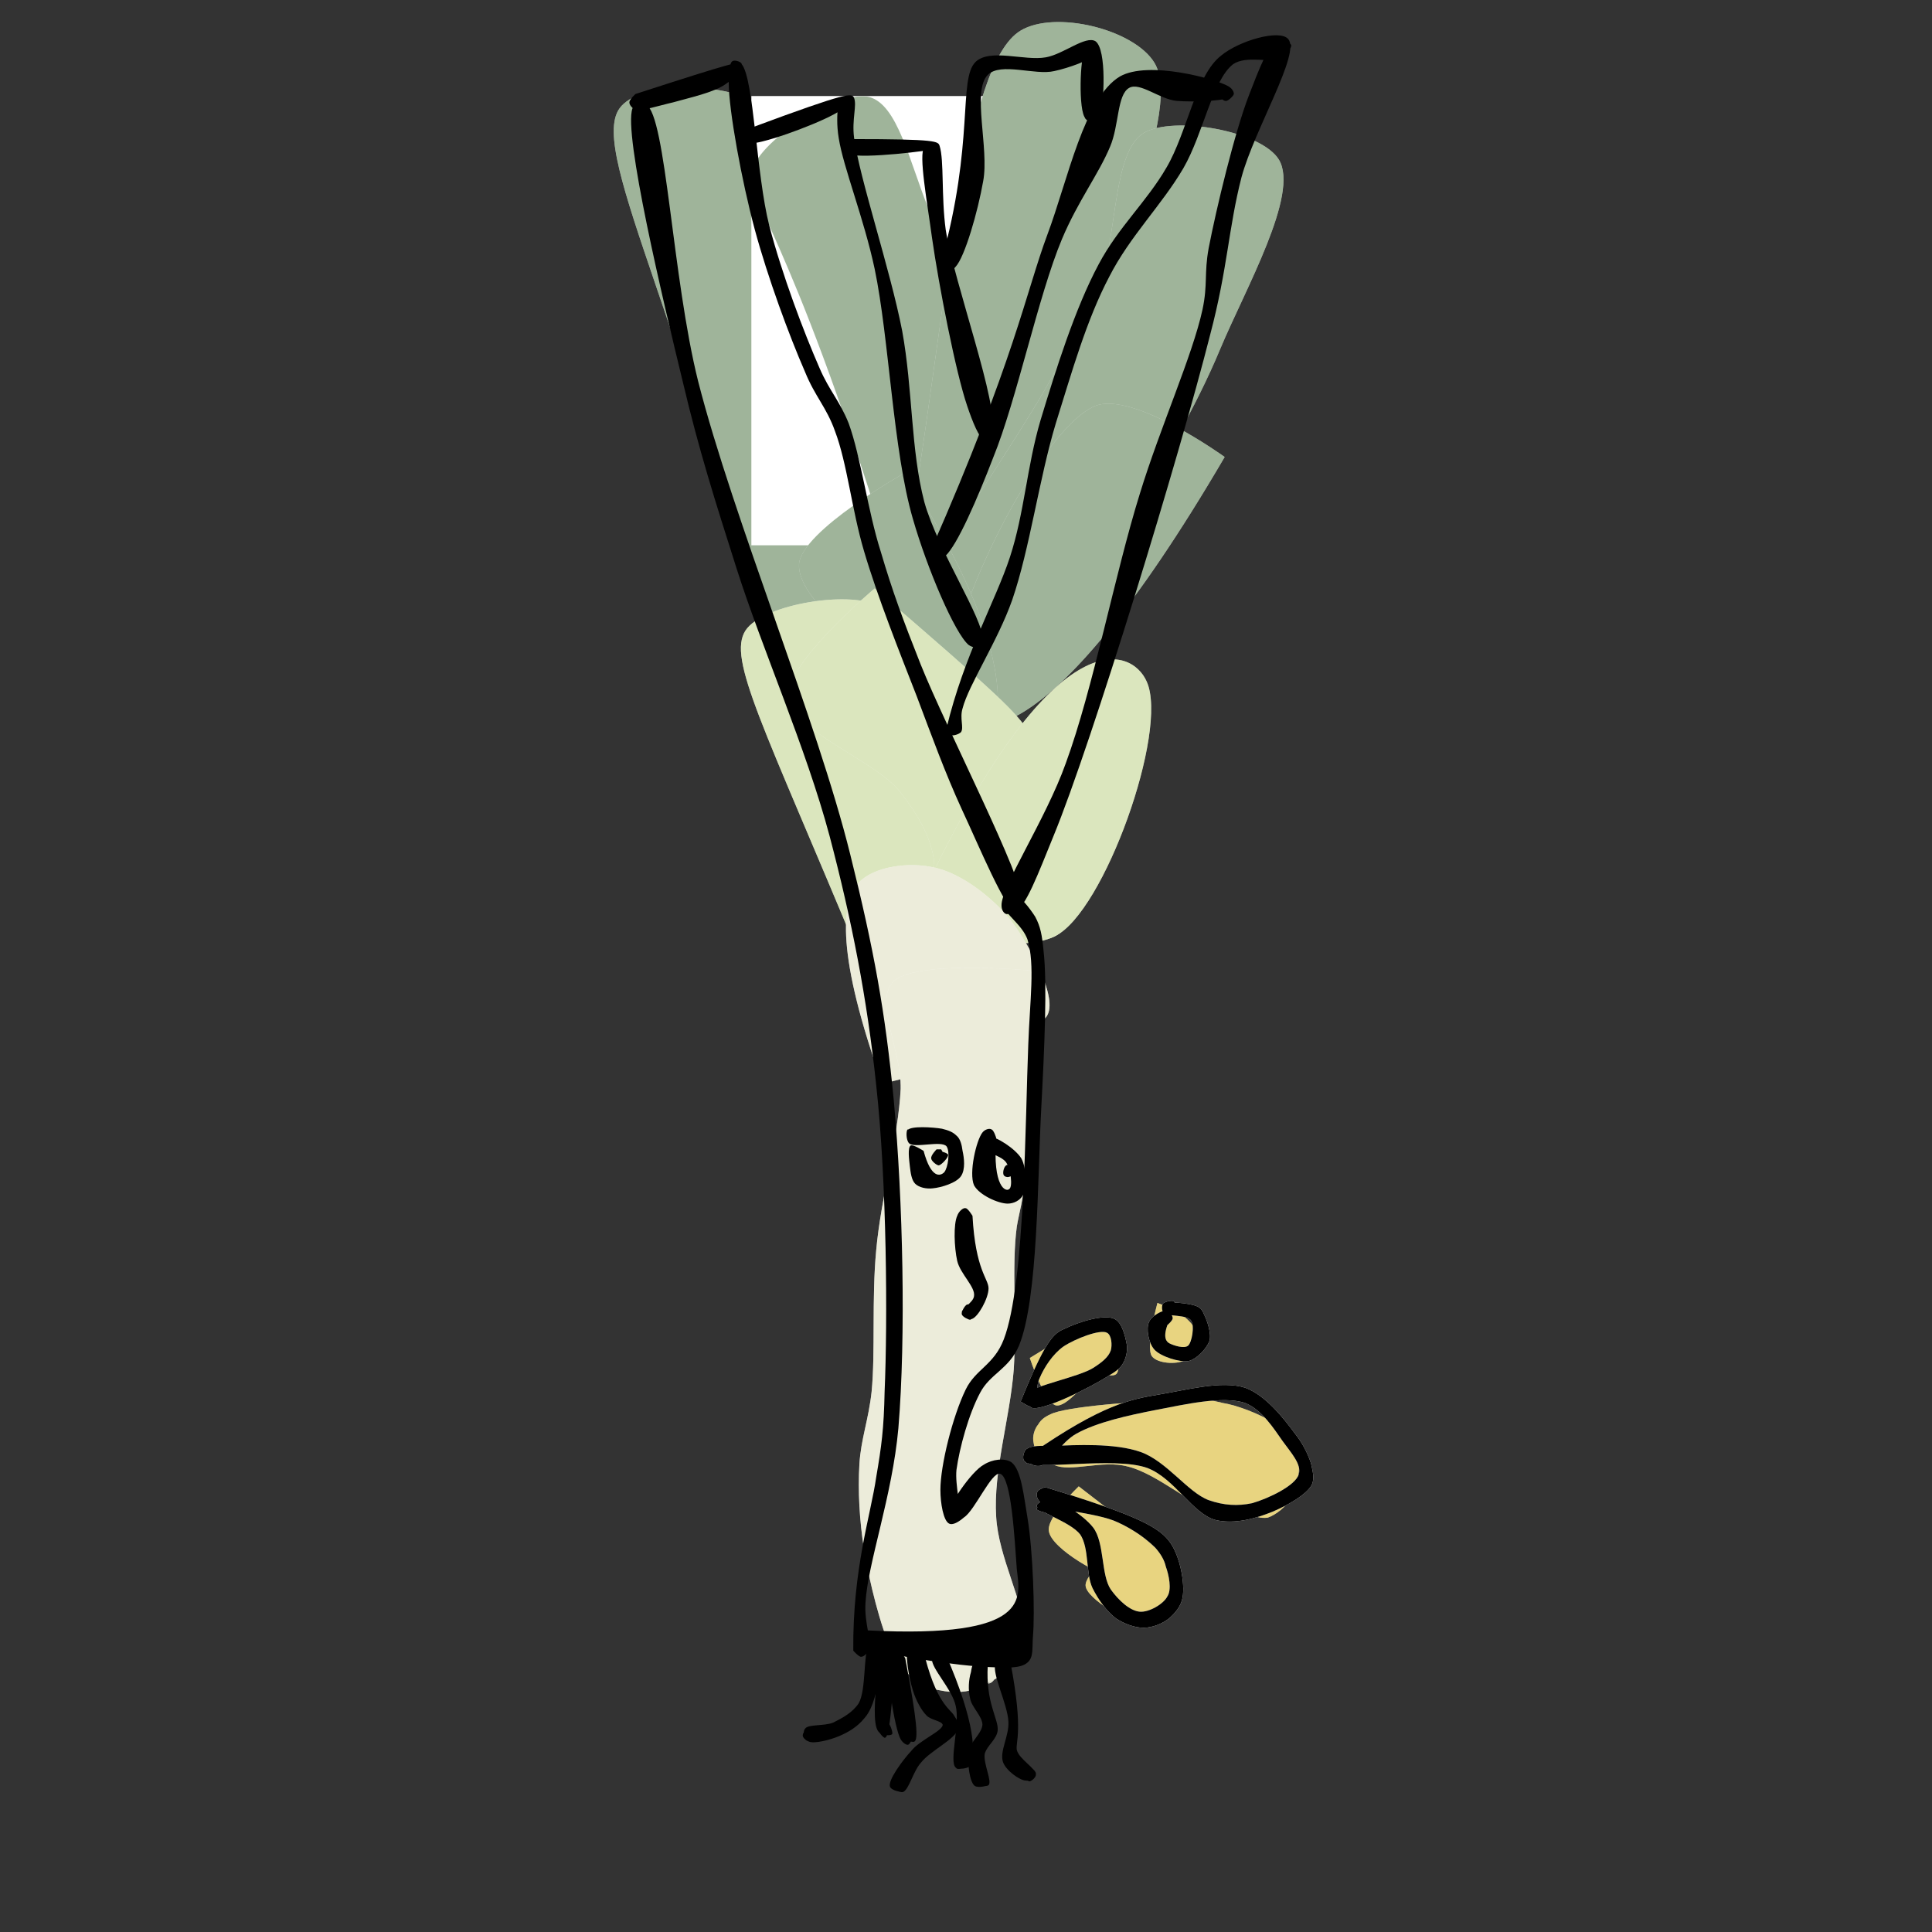 <?xml version="1.0" encoding="utf-8"?>
<svg xmlns="http://www.w3.org/2000/svg" width="375" height="375" viewBox="0 0 375 375">
  <rect x="0" y="0" width="375" height="375" fill="#333333" stroke="none"/>
  <defs>
    <clipPath id="c">
      <path d="M0 0h375v375H0Z" clip-rule="evenodd"/>
    </clipPath>
    <clipPath id="d">
      <path d="M114.24 0h146.64v354H114.24Z" clip-rule="evenodd"/>
    </clipPath>
    <clipPath id="e">
      <path d="M119.076 16.745h58.647v118.09h-58.647Z"/>
    </clipPath>
    <clipPath id="f">
      <path d="M149.898 134.832c-14.388-68.529-35.895-105.018-29.666-113.77 3.857-5.487 20.618-5.042 26.7-1.037 6.081 4.153 6.823 16.612 9.79 25.66 3.114 9.79 5.784 19.284 8.603 31.002 3.708 14.98 16.613 43.312 10.828 52.212-4.005 6.23-26.255 5.933-26.255 5.933"/>
    </clipPath>
    <clipPath id="g">
      <path d="M119.04 16.56h58.8v118.32h-58.8Z"/>
    </clipPath>
    <clipPath id="h">
      <path d="M145.839 18.635h53.068v87.202H145.84Z"/>
    </clipPath>
    <clipPath id="i">
      <path d="M172 105.61c-18.987-61.26-27.442-67.193-25.958-72.68 1.631-5.934 16.91-15.575 22.694-14.092 5.488 1.483 7.713 12.311 11.422 21.508 5.933 14.24 22.99 47.465 17.65 57.403-3.559 6.675-25.808 7.862-25.808 7.862"/>
    </clipPath>
    <clipPath id="j">
      <path d="M145.68 18.48h53.28v87.36h-53.28Z"/>
    </clipPath>
    <clipPath id="k">
      <path d="M176.593 4.161h48.78v101.953h-48.78Z"/>
    </clipPath>
    <clipPath id="l">
      <path d="M176.746 102.051c7.268-44.35 10.235-89.443 21.36-96.118 6.674-4.005 21.952-.296 25.957 6.23 6.23 10.235-12.756 46.427-16.168 63.634-2.225 11.421 1.187 24.622-4.301 28.924-5.192 4.153-26.848-2.67-26.848-2.67"/>
    </clipPath>
    <clipPath id="m">
      <path d="M176.64 4.08h48.96v102.24h-48.96Z"/>
    </clipPath>
    <clipPath id="n">
      <path d="M180.708 24.216h68.507v99.816h-68.507Z"/>
    </clipPath>
    <clipPath id="o">
      <path d="M180.751 110.06c20.915-31.593 23.14-36.043 25.661-41.235 2.67-5.043 5.043-9.493 7.417-15.575 2.966-7.713 2.225-23.88 8.158-27.44 5.785-3.412 22.843-.446 26.254 5.191 4.005 6.675-6.526 25.068-11.421 36.786-4.747 11.421-11.57 22.843-17.503 32.632-5.043 8.604-8.752 21.657-15.278 23.288-6.378 1.483-23.288-13.646-23.288-13.646"/>
    </clipPath>
    <clipPath id="p">
      <path d="M180.72 24h68.64v100.08h-68.64Z"/>
    </clipPath>
    <clipPath id="q">
      <path d="M184.004 78.16h53.802v62.938h-53.802Z"/>
    </clipPath>
    <clipPath id="r">
      <path d="M237.71 88.701c-35.6 60.816-50.432 54.882-53.102 48.06-4.154-10.68 16.464-53.4 28.034-57.998 7.416-2.818 25.068 9.938 25.068 9.938"/>
    </clipPath>
    <clipPath id="s">
      <path d="M183.84 78h54v63.12h-54Z"/>
    </clipPath>
    <clipPath id="t">
      <path d="M155.046 91.772h38.7v53.003h-38.7Z"/>
    </clipPath>
    <clipPath id="u">
      <path d="M175.56 91.816c23.139 35.154 19.134 51.322 14.832 52.806-3.56 1.186-10.234-7.268-15.574-12.312-6.378-6.23-20.173-16.02-19.728-22.843.593-6.526 20.47-17.65 20.47-17.65"/>
    </clipPath>
    <clipPath id="v">
      <path d="M155.04 91.68h38.88v53.28h-38.88Z"/>
    </clipPath>
    <clipPath id="w">
      <path d="M143.64 116.16h49.135v69.994h-49.134Z"/>
    </clipPath>
    <clipPath id="x">
      <path d="M166.956 186.006c-18.838-45.39-25.81-58.146-22.25-63.634 3.412-5.191 21.064-8.01 26.404-4.45 5.191 3.412 2.818 16.02 5.933 24.771 3.56 10.532 18.096 26.255 15.13 33.523-2.522 6.081-25.217 9.79-25.217 9.79"/>
    </clipPath>
    <clipPath id="y">
      <path d="M143.52 116.16h49.44v70.08h-49.44Z"/>
    </clipPath>
    <clipPath id="z">
      <path d="M152.765 113.966h56.077v69.256h-56.077Z"/>
    </clipPath>
    <clipPath id="A">
      <path d="M169.775 114.214c24.622 21.211 27.292 23.881 29.962 27.886 2.967 4.153 6.378 8.752 7.565 14.388 1.483 6.823 2.818 20.766-1.632 24.623-4.746 4.005-23.732 1.631-26.699-2.225-2.077-2.67 2.818-8.455 2.225-12.46-.742-4.301-3.115-8.455-6.527-12.756-4.746-6.082-20.914-11.718-21.656-18.393-.593-6.527 16.762-21.063 16.762-21.063"/>
    </clipPath>
    <clipPath id="B">
      <path d="M152.64 114h56.4v69.36h-56.4Z"/>
    </clipPath>
    <clipPath id="C">
      <path d="M178.904 127.886h44.76v54.537h-44.76Z"/>
    </clipPath>
    <clipPath id="D">
      <path d="M178.971 173.843c25.513-54.29 40.642-48.356 43.609-41.533 4.302 9.493-8.306 44.796-17.8 49.394-6.823 3.412-25.809-7.861-25.809-7.861"/>
    </clipPath>
    <clipPath id="E">
      <path d="M178.8 127.68h44.88v54.96H178.8Z"/>
    </clipPath>
    <clipPath id="F">
      <path d="M166.641 187.672h33.517v140.914H166.64Z"/>
    </clipPath>
    <clipPath id="G">
      <path d="M200.034 188.379c.445 41.68-1.78 44.202-2.67 49.69-1.038 7.565 0 18.393-.593 27.738-.742 9.493-4.005 19.728-3.412 28.628.445 7.861 5.488 16.761 5.192 21.804 0 2.67-.89 4.302-1.929 6.082-1.186 1.632-2.67 3.412-4.746 4.302-2.374 1.186-6.527 1.928-9.345 1.483-2.077-.297-4.005-1.187-5.637-2.67-2.076-1.928-4.598-5.192-4.746-8.307-.148-3.856 3.856-13.498 6.526-13.646 3.56-.148 9.642 23.288 13.202 23.288 2.67-.148 5.933-13.943 6.675-13.795.445.148.148 4.45-.594 6.378-.593 1.929-1.928 4.005-3.411 5.34-1.484 1.484-3.56 2.67-5.637 3.263-1.928.594-4.301.594-6.378.149-1.928-.297-4.153-1.335-5.637-2.67-1.631-1.335-2.67-2.818-3.856-5.192-2.077-4.301-4.302-13.201-5.34-19.58-.89-5.636-1.187-11.272-.89-16.464.297-4.895 1.78-8.603 2.373-14.091.742-7.565 0-18.096.89-27.441.89-10.087 4.302-21.953 4.747-31.298.148-7.565-5.043-16.613-1.632-20.618 3.857-4.598 26.848-2.373 26.848-2.373"/>
    </clipPath>
    <clipPath id="H">
      <path d="M166.56 187.44h33.6v141.12h-33.6Z"/>
    </clipPath>
    <clipPath id="I">
      <path d="M164.007 167.897h39.748v42.587h-39.748Z"/>
    </clipPath>
    <clipPath id="J">
      <path d="M171.258 210.332c-8.9-24.92-8.158-35.303-4.45-39.16 3.115-3.114 9.79-3.856 14.388-2.818 5.192 1.039 11.273 5.637 14.981 10.235 3.709 4.895 9.345 15.278 6.972 18.69-2.67 3.856-23.733 2.818-26.7.148-1.335-1.186-1.186-3.411-.445-5.043 1.187-2.967 9.049-10.235 12.312-9.345 3.56.89 9.641 12.608 7.861 16.91-1.928 5.34-24.92 10.383-24.92 10.383"/>
    </clipPath>
    <clipPath id="K">
      <path d="M163.92 167.76h39.84v42.72h-39.84Z"/>
    </clipPath>
    <clipPath id="L">
      <path d="M203.505 288.413h24.943v26.939h-24.943Z"/>
    </clipPath>
    <clipPath id="M">
      <path d="M209.379 288.502c17.65 13.498 18.393 14.981 18.69 17.058.444 2.076.444 5.488-.742 7.12-.89 1.483-2.967 2.67-5.044 2.67-3.115-.149-11.421-5.044-11.57-7.565-.148-2.225 5.489-6.972 7.862-6.824 1.78 0 5.192 3.56 4.895 4.599-.297.89-3.56 1.631-5.785 1.186-3.856-.593-13.498-6.081-14.091-9.493-.594-2.67 5.785-8.751 5.785-8.751"/>
    </clipPath>
    <clipPath id="N">
      <path d="M203.28 288.48h25.2v26.88h-25.2Z"/>
    </clipPath>
    <clipPath id="O">
      <path d="M200.5 271.086h51.705v23.625H200.5Z"/>
    </clipPath>
    <clipPath id="P">
      <path d="M233.853 278.119c11.422 1.335 13.498 2.966 14.833 4.895 1.187 2.076 2.373 5.636 1.78 7.713-.593 1.631-2.967 3.411-4.45 3.856-1.186.149-2.818-.148-3.56-1.038-1.186-1.187-.741-4.747-1.631-6.527-.89-1.631-1.484-3.263-3.709-4.153-5.191-2.225-26.106 2.522-31.297 1.632-1.78-.149-2.522-.445-3.412-1.187-.89-.741-1.631-2.076-1.78-3.263-.148-1.187.149-2.67.89-3.56.594-1.038 1.483-1.632 2.967-2.225 2.67-.742 8.603-.297 12.163 0 2.521.148 4.301 0 6.971.89 4.005 1.483 14.388 7.268 14.092 8.307-.149.741-8.9.741-10.68-1.187-1.632-1.928-1.632-8.752 0-10.383 1.632-1.632 6.971-.297 9.79.296 2.225.594 4.153 1.187 5.933 2.819 2.373 2.225 5.636 7.416 5.933 10.531.297 2.077-.445 4.302-1.632 5.785-1.186 1.335-3.56 1.928-5.488 2.373-1.78.297-3.263.445-5.488-.148-4.302-1.038-11.57-7.565-17.206-8.9-4.895-1.335-11.125 1.187-14.24-.297-2.077-.89-3.56-2.818-4.005-4.301-.296-1.187.149-2.67.89-3.56.594-1.038 1.335-1.483 2.967-2.225 4.301-1.483 19.134-2.522 25.81-2.373 4.3 0 7.119.148 10.53 1.335 3.56 1.186 8.455 3.56 10.087 6.081 1.335 1.929 1.335 4.302 1.187 6.378-.149 1.78-1.187 5.192-1.78 5.192-.594.148-1.929-5.785-1.929-5.785s2.374 4.005 2.077 5.637c-.445 1.483-2.967 3.411-4.45 3.856-1.186.149-2.818-.296-3.56-1.038-.741-.593-.148-2.077-1.038-2.818-1.335-1.335-6.675-.297-8.01-2.077-1.483-2.077.445-10.531.445-10.531"/>
    </clipPath>
    <clipPath id="Q">
      <path d="M200.4 270.96h51.84v23.76H200.4Z"/>
    </clipPath>
    <clipPath id="R">
      <path d="M199.818 256.025h17.375v16.822h-17.375Z"/>
    </clipPath>
    <clipPath id="S">
      <path d="M199.886 263.582c10.68-6.526 13.498-8.158 14.833-7.268 1.78 1.187 3.114 8.603 2.076 10.235-.593.89-2.521 0-3.856.593-2.374.89-5.785 6.082-8.01 5.637-2.225-.594-5.043-9.197-5.043-9.197"/>
    </clipPath>
    <clipPath id="T">
      <path d="M199.68 255.84h17.52v17.04h-17.52Z"/>
    </clipPath>
    <clipPath id="U">
      <path d="M223.199 252.845h9.31v11.75h-9.31Z"/>
    </clipPath>
    <clipPath id="V">
      <path d="M224.657 252.903c11.421 4.153 7.564 10.086 5.34 11.124-1.78.89-5.34.594-6.379-.741-1.335-1.632 1.039-10.383 1.039-10.383"/>
    </clipPath>
    <clipPath id="W">
      <path d="M222.96 252.72h9.6v12h-9.6Z"/>
    </clipPath>
    <clipPath id="X">
      <path d="M122.277 19.35h53.07v302.3h-53.07Z"/>
    </clipPath>
    <clipPath id="Y">
      <path d="M165.621 320.393c-.148-15.872 3.412-26.403 4.45-33.671 1.039-6.082 1.484-9.345 1.632-16.613.593-13.647.445-40.643-1.632-59.48-1.78-16.91-4.746-32.04-9.048-48.356-4.598-17.206-13.053-36.193-18.096-52.064-4.153-13.053-7.268-22.843-10.383-36.044-3.857-15.871-11.57-48.207-9.79-53.102.297-1.038 1.038-1.483 1.632-1.483.445 0 1.335.741 1.335 1.335 0 .445-.742 1.631-1.335 1.631-.445.148-1.632-.89-1.632-1.335.148-.445 1.78-1.483 2.67-.89 3.857 2.077 5.043 33.523 10.086 53.696 6.824 26.699 23.14 66.006 29.518 91.816 4.598 18.393 6.823 30.704 8.455 47.762 1.78 19.58 2.373 45.834.89 63.634-1.187 13.201-5.933 26.106-6.378 33.819-.297 4.005 1.335 7.565.593 9.196-.297.742-.89 1.335-1.483 1.335-.445 0-1.484-1.186-1.484-1.186"/>
    </clipPath>
    <clipPath id="Z">
      <path d="M122.16 19.44h53.28V321.6h-53.28Z"/>
    </clipPath>
    <clipPath id="aa">
      <path d="M122.088 11.45h76.535v165.825h-76.535Z"/>
    </clipPath>
    <clipPath id="ab">
      <path d="M123.347 18.245c19.728-6.379 20.173-6.379 20.618-5.785 2.373 2.818 2.818 21.36 5.34 31.297 2.522 9.642 6.675 20.618 9.79 27.738 1.928 4.45 3.856 6.23 5.636 10.68 2.374 6.526 3.709 17.058 6.23 24.92 2.225 7.564 4.302 13.2 7.713 21.804 5.044 12.608 20.173 41.829 19.877 46.575-.149.89-.594 1.335-1.039 1.484-.445.148-1.78-.445-1.928-.89-.148-.594.593-1.78 1.038-1.929.594-.148 1.78.742 1.78 1.187.149.445-.593 1.78-1.186 1.78-1.929-.148-7.269-13.053-10.532-20.025-3.263-7.12-5.785-14.09-8.751-21.952-3.412-8.752-7.565-19.135-10.235-28.183-2.373-8.01-3.263-17.058-5.637-23.288-1.631-4.598-3.856-6.675-5.784-11.421-3.115-7.12-7.269-18.393-9.79-27.738-2.522-9.345-5.043-23.14-5.043-28.48 0-1.928.148-3.856.741-4.153.445-.296 1.78.149 1.78.594.297.741-1.483 2.818-3.115 3.856-2.225 1.632-7.12 2.67-10.235 3.56-2.67.594-6.081 1.78-7.416 1.335-.593-.296-1.038-.89-1.038-1.335 0-.593 1.186-1.631 1.186-1.631"/>
    </clipPath>
    <clipPath id="ac">
      <path d="M122.16 11.52h76.56v165.6h-76.56Z"/>
    </clipPath>
    <clipPath id="ad">
      <path d="M183.641 6.564h67.198V177.64h-67.198Z"/>
    </clipPath>
    <clipPath id="ae">
      <path d="M183.718 141.358c3.411-14.24 9.493-24.622 12.311-33.225s3.263-17.503 5.933-26.552c2.967-9.79 6.675-21.656 11.273-30.259 3.857-7.268 9.345-12.163 13.202-18.838 4.005-6.823 5.636-17.8 10.531-21.656 3.56-2.967 11.421-5.191 13.053-3.263 2.522 2.67-6.526 17.503-9.048 26.848-2.522 9.79-2.67 17.65-6.082 30.556-5.933 23.436-22.99 79.356-30.407 97.304-2.967 7.268-5.488 14.091-7.565 14.685-.89.296-2.522-.89-2.522-1.335s1.335-1.187 1.929-1.039c.445.149 1.038 1.484.89 1.929s-1.484 1.038-1.929.89-.89-.742-.89-1.632c-.148-3.56 8.603-16.761 12.46-27.59 5.34-14.536 9.493-36.637 14.388-52.36 4.005-13.053 10.235-26.848 12.163-35.747 1.038-4.895.297-6.972 1.187-11.867 1.483-7.713 5.043-22.546 7.861-29.814 1.78-4.598 3.857-10.087 5.637-10.828.89-.297 2.373.741 2.521 1.186.149.594-1.038 1.929-2.225 2.522-1.928 1.038-6.378-.593-9.048 1.187-4.005 3.115-5.785 13.498-9.641 20.173-4.153 7.12-10.383 13.201-14.388 21.062-4.45 8.455-7.268 18.542-10.383 28.48-3.263 10.828-5.043 24.326-8.455 34.264-2.818 8.01-8.455 16.465-9.641 21.063-.594 1.928.296 3.708-.297 4.598-.445.445-1.483.742-1.928.593-.445-.148-.89-1.335-.89-1.335"/>
    </clipPath>
    <clipPath id="af">
      <path d="M183.6 6.48h67.44V177.6H183.6Z"/>
    </clipPath>
    <clipPath id="ag">
      <path d="M145.107 18.28h45.849v107.577h-45.85Z"/>
    </clipPath>
    <clipPath id="ah">
      <path d="M145.893 24.771c19.135-7.12 19.432-6.675 19.877-5.785.593 1.484-.445 4.153 0 7.713 1.038 7.862 6.971 25.365 9.344 37.528 2.077 11.421 1.632 22.991 4.302 33.226 2.67 9.493 11.57 22.843 11.273 26.55 0 .89-.593 1.78-1.038 1.78s-1.78-1.78-1.632-2.076c.148-.445 2.373-.297 2.67.148.297.297-.148 1.484-.445 1.632-.445.297-1.335.297-2.225-.297-2.67-2.224-8.01-14.684-10.828-24.474-3.857-13.201-4.598-35.006-7.416-48.504-2.077-9.79-6.082-19.728-6.972-25.364-.445-2.67-.297-4.747-.148-6.23.148-.742.296-1.78.445-1.78.296 0 1.186 1.038 1.038 1.632-.742 1.78-11.57 5.784-14.981 6.674-1.632.445-3.264.89-3.709.445s.445-2.818.445-2.818"/>
    </clipPath>
    <clipPath id="ai">
      <path d="M144.96 18.24h46.08V126h-46.08Z"/>
    </clipPath>
    <clipPath id="aj">
      <path d="M180.61 13.588h59.021v95.152H180.61Z"/>
    </clipPath>
    <clipPath id="ak">
      <path d="M180.751 106.65c16.168-36.787 18.393-49.988 22.546-61.113 4.005-10.68 7.12-26.55 14.091-30.704 5.489-3.115 18.542.445 21.063 1.928.742.445 1.039 1.039 1.039 1.484-.149.445-1.187 1.483-1.632 1.335-.593 0-1.483-1.187-1.335-1.632 0-.593 1.335-1.335 1.78-1.187.445 0 1.335 1.335 1.038 1.78-.445 1.039-7.565 1.335-10.976 1.039-3.263-.297-7.12-3.709-9.197-2.522-2.373 1.335-1.928 7.268-3.708 11.421-2.225 5.34-6.23 10.532-9.345 17.948-4.598 10.977-8.751 31.15-13.35 42.423-2.966 7.713-6.97 17.058-9.344 19.134q-1.113.89-1.78.445c-.593-.148-.89-1.78-.89-1.78"/>
    </clipPath>
    <clipPath id="al">
      <path d="M180.72 13.44h59.04v95.52h-59.04Z"/>
    </clipPath>
    <clipPath id="am">
      <path d="M163.655 26.991h29.16V85.31h-29.16Z"/>
    </clipPath>
    <clipPath id="an">
      <path d="M165.325 26.996c16.761 0 16.761.445 17.058 1.335.89 2.818.296 9.79 1.186 16.316 1.632 10.235 10.532 34.561 8.9 38.863-.297 1.186-1.78 1.78-2.077 1.631-.445-.148-.593-2.225-.296-2.521.445-.297 2.225.296 2.373.741s-.89 1.929-1.483 1.929c-.89-.149-2.225-3.412-3.264-6.527-2.224-6.526-5.488-23.288-6.823-32.632-.89-6.675-2.67-16.317-1.483-17.503.445-.297 1.632.148 1.632.296 0 .297-13.647 1.929-16.02 1.039-.742-.445-1.335-1.039-1.335-1.484 0-.593 1.632-1.483 1.632-1.483"/>
    </clipPath>
    <clipPath id="ao">
      <path d="M163.68 26.88h29.28v58.56h-29.28Z"/>
    </clipPath>
    <clipPath id="ap">
      <path d="M182.587 7.75h31.705v44.89h-31.705Z"/>
    </clipPath>
    <clipPath id="aq">
      <path d="M182.68 50.877c6.526-23.288 3.263-35.45 6.674-38.862 2.818-2.67 9.493-.149 13.646-.89 3.412-.594 7.714-4.302 9.642-3.115 2.225 1.631 1.632 12.163.89 14.536-.297.742-.593 1.335-1.038 1.335-.594.148-1.78-.593-1.929-1.038 0-.445 1.187-1.78 1.78-1.78.445 0 1.335 1.483 1.187 1.78-.297.296-2.225.741-2.818.148-1.484-1.335-1.039-12.46-.149-12.905.445-.148 1.484.445 1.335.742 0 .742-4.45 2.373-7.268 2.967-3.708.89-10.383-1.78-12.905.741-3.115 3.115.297 14.24-.89 20.618-1.038 5.933-3.56 14.685-5.34 16.613-.593.742-1.334 1.038-1.78.742-.444-.149-1.038-1.632-1.038-1.632"/>
    </clipPath>
    <clipPath id="ar">
      <path d="M182.64 7.68h31.68V52.8h-31.68Z"/>
    </clipPath>
    <clipPath id="as">
      <path d="M155.718 318.607h15.735v19.614h-15.735Z"/>
    </clipPath>
    <clipPath id="at">
      <path d="M171.406 320.096c-1.038 9.048-2.225 11.866-3.708 13.498-1.335 1.632-3.115 2.67-4.895 3.412-1.78.741-4.746 1.483-5.785 1.038-.741-.297-1.335-.89-1.186-1.335 0-.593 1.483-1.78 1.928-1.483.445.148.593 2.225.297 2.67-.297.296-1.484.148-1.78-.297-.297-.297-.445-1.632 0-2.077.593-.89 3.708-.445 5.488-1.186 1.78-.89 3.708-1.929 4.895-3.709 1.483-2.521.89-9.641 1.928-11.124.445-.594 1.038-.89 1.483-.89.445.148 1.335 1.483 1.335 1.483"/>
    </clipPath>
    <clipPath id="au">
      <path d="M155.52 318.48h16.08v19.92h-16.08Z"/>
    </clipPath>
    <clipPath id="av">
      <path d="M169.735 319.262h4.076v18.069h-4.076Z"/>
    </clipPath>
    <clipPath id="aw">
      <path d="M173.78 320.838c-.89 15.871-1.632 16.464-2.077 16.464-.445-.148-1.335-1.335-1.335-1.78.148-.445 1.483-1.335 1.928-1.186.445.148 1.038 1.928.89 2.225-.297.445-2.076.296-2.67-.445-1.186-1.335-.593-6.824-.445-9.642.149-2.373.149-5.488 1.039-6.526.296-.594 1.038-.742 1.483-.594.445 0 1.186 1.484 1.186 1.484"/>
    </clipPath>
    <clipPath id="ax">
      <path d="M169.68 319.2H174v18.24h-4.32Z"/>
    </clipPath>
    <clipPath id="ay">
      <path d="M172.683 318.703h13.415v29.18h-13.415Z"/>
    </clipPath>
    <clipPath id="az">
      <path d="M179.12 319.948c2.521 10.828 5.34 11.718 6.08 13.053.594.89 1.04 1.78.743 2.67-.594 1.928-5.34 4.153-7.12 6.378-1.632 1.78-2.374 5.34-3.56 5.785-.742.148-2.374-.742-2.522-1.187 0-.445 1.632-1.483 2.077-1.335s.89 2.077.593 2.373c-.445.297-2.373-.148-2.67-.89-.445-1.186 2.373-5.043 4.153-6.971 1.632-2.077 6.082-3.857 6.082-5.043-.148-.742-2.225-.89-3.115-1.78-1.038-1.039-2.077-2.967-2.67-4.895-.742-2.373-1.632-7.12-.89-8.455.297-.593 1.187-1.038 1.632-.89.445 0 1.186 1.187 1.186 1.187"/>
    </clipPath>
    <clipPath id="aA">
      <path d="M172.56 318.48h13.68V348h-13.68Z"/>
    </clipPath>
    <clipPath id="aB">
      <path d="M172.472 320.39h5.464v18.324h-5.464Z"/>
    </clipPath>
    <clipPath id="aC">
      <path d="M175.708 321.876c2.373 12.46 2.521 15.723 1.78 16.168-.594.297-2.67-.742-2.67-1.038s2.225-1.187 2.521-.89c.297.296-.593 2.373-1.038 2.521-.297.149-1.038-.296-1.483-1.038-1.187-2.077-2.967-13.35-2.077-15.723.445-.89 1.187-1.483 1.78-1.483.445.148 1.187 1.483 1.187 1.483"/>
    </clipPath>
    <clipPath id="aD">
      <path d="M172.32 320.16h5.76v18.72h-5.76Z"/>
    </clipPath>
    <clipPath id="aE">
      <path d="M187.878 321.507h5.792v25.374h-5.792Z"/>
    </clipPath>
    <clipPath id="aF">
      <path d="M191.727 323.211c-.445 7.268 2.077 10.383 1.929 12.608-.149 1.78-2.077 2.967-2.522 4.598-.297 1.929 1.483 5.34.742 6.082-.594.445-2.67 0-2.819-.445-.148-.297.89-1.632 1.335-1.632s1.632 1.483 1.484 1.928c-.149.297-1.929.742-2.67.297-1.039-.742-1.483-4.598-1.187-6.675.297-1.928 2.522-3.411 2.67-5.191 0-1.632-2.077-3.412-2.373-5.044-.445-1.78-.297-3.708.148-5.191.148-1.187.742-2.818 1.335-2.967.445-.148 1.928 1.632 1.928 1.632"/>
    </clipPath>
    <clipPath id="aG">
      <path d="M187.68 321.36h6v25.68h-6Z"/>
    </clipPath>
    <clipPath id="aH">
      <path d="M180.855 320.497h8.031v22.868h-8.03Z"/>
    </clipPath>
    <clipPath id="aI">
      <path d="M183.57 321.134c5.784 13.202 5.932 19.728 4.597 21.36-.593.741-2.224 1.038-2.521.741-.297-.296.148-2.224.593-2.373.445-.148 2.077 1.632 1.928 1.928-.148.445-2.076.742-2.67.297-1.334-1.186.89-8.455 0-12.015-.741-3.263-4.746-7.268-4.598-9.048 0-.741.742-1.483 1.187-1.483.445-.148 1.483.593 1.483.593"/>
    </clipPath>
    <clipPath id="aJ">
      <path d="M180.72 320.4h8.4v23.04h-8.4Z"/>
    </clipPath>
    <clipPath id="aK">
      <path d="M193.023 321.399h8.075v24.379h-8.075Z"/>
    </clipPath>
    <clipPath id="aL">
      <path d="M196.177 322.914c2.522 13.35.89 15.13 1.187 16.762.445 1.78 3.708 3.56 3.708 4.746 0 .593-.741 1.187-1.186 1.335-.445 0-1.632-.742-1.78-1.187 0-.593.89-1.78 1.335-1.78s1.631.89 1.631 1.484c0 .445-1.186 1.483-1.928 1.335-1.187 0-3.857-1.929-4.45-3.56-.742-2.077 1.187-5.043 1.038-7.862-.148-3.411-3.263-9.344-2.521-11.273.296-.89 1.038-1.483 1.631-1.483.445 0 1.335 1.483 1.335 1.483"/>
    </clipPath>
    <clipPath id="aM">
      <path d="M192.96 321.36h8.16v24.48h-8.16Z"/>
    </clipPath>
    <clipPath id="aN">
      <path d="M166.956 173.472h35.97v150.37h-35.97Z"/>
    </clipPath>
    <clipPath id="aO">
      <path d="M168.44 316.462c32.039 1.632 29.517-6.378 28.924-11.866-.445-5.934-1.038-17.948-3.263-18.542-1.632-.445-4.895 7.12-6.972 8.455-1.038.89-2.225 1.632-2.966 1.187-1.039-.594-1.632-3.857-1.632-6.527 0-4.746 2.373-14.24 4.895-19.431 1.928-4.005 5.488-4.747 7.416-9.79 4.154-10.828 4.154-43.015 4.747-57.255.297-8.455 1.335-15.426-.148-20.321-1.039-2.967-4.599-5.044-4.599-6.675-.148-.89.742-2.225 1.187-2.225s1.483 1.928 1.335 2.373c-.148.297-2.373.297-2.522 0s1.187-2.225 1.929-2.225c1.038 0 3.115 2.67 4.153 4.302 1.038 1.928 1.335 3.56 1.631 6.675.742 6.378.149 19.282-.444 30.407-.742 13.795-.594 36.934-4.302 46.13-1.928 4.6-5.637 5.49-7.565 9.197-2.225 4.154-4.005 10.68-4.598 14.982-.297 3.115 1.038 7.268.148 8.158-.296.296-1.335.296-1.483 0-.445-.89 4.153-7.862 6.675-9.197 1.631-1.038 4.005-1.335 5.34-.445 1.928 1.484 2.373 6.527 3.115 10.828 1.038 6.23 1.483 18.393 1.038 23.14-.148 2.225.148 3.856-1.038 4.895-1.335 1.186-4.154 1.038-7.269.89-5.636-.149-21.36-2.374-24.03-4.153-.889-.445-1.186-1.187-1.186-1.632s1.484-1.335 1.484-1.335"/>
    </clipPath>
    <clipPath id="aP">
      <path d="M166.8 173.28h36.24V324H166.8Z"/>
    </clipPath>
    <clipPath id="aQ">
      <path d="M197.994 255.677h20.774v17.693h-20.774Z"/>
    </clipPath>
    <clipPath id="aR">
      <path d="M198.106 272.037c4.895-12.015 6.378-13.201 8.454-14.091 2.67-1.335 7.862-2.967 9.79-1.929 1.483.742 2.077 3.412 2.373 5.044.149 1.186-.148 2.521-.741 3.56-.593 1.038-1.483 1.631-2.967 2.521-2.966 1.929-12.904 6.972-14.833 6.082-.741-.445-1.186-2.374-.89-2.67.297-.297 1.929 0 2.077.445.297.445-.148 1.78-.593 2.076-.445.149-1.78-.296-1.929-.741-.296-.445-.148-1.187.297-1.78 1.483-1.632 10.235-3.263 13.053-5.043 1.632-1.039 2.967-2.077 3.412-3.412.296-1.038.148-2.967-.742-3.412-1.335-.741-6.23 1.187-8.455 2.67-2.077 1.484-3.708 4.005-4.598 6.082-.89 1.78-.297 5.043-1.187 5.488-.593.445-2.521-.89-2.521-.89"/>
    </clipPath>
    <clipPath id="aS">
      <path d="M198 255.6h20.88v18H198Z"/>
    </clipPath>
    <clipPath id="aT">
      <path d="M198.485 268.711h56.437v26.68h-56.437Z"/>
    </clipPath>
    <clipPath id="aU">
      <path d="M200.034 282.272c14.091-9.79 19.58-10.68 24.771-11.57 5.488-.89 12.311-2.818 16.91-1.335 4.005 1.483 7.564 6.082 9.641 8.9a18.6 18.6 0 0 1 3.115 5.785c.297 1.483.742 2.818.148 4.153-1.038 1.928-4.746 4.005-7.565 5.192-3.263 1.335-7.416 2.521-11.124 1.631-4.45-1.186-7.862-8.01-13.202-10.086-6.526-2.373-22.397.741-23.88-1.335-.594-.593 0-2.225.444-2.373.445-.149 2.077.89 2.077 1.483 0 .445-1.632 1.483-2.077 1.335-.296-.297-.593-2.077-.148-2.67.742-.89 3.115-.742 5.488-.742 4.005-.148 11.718-.593 16.761 1.187 5.044 1.78 9.197 7.861 13.202 9.345 2.966 1.038 5.636 1.186 8.455.593 3.114-.89 8.454-3.412 9.048-5.637.593-1.928-1.632-4.301-3.115-6.378-1.78-2.521-4.005-6.081-7.268-7.416-4.302-1.484-11.867.296-17.355 1.335-5.34 1.038-11.421 2.373-15.426 4.598-2.967 1.632-5.34 5.933-6.972 6.23-.89.148-1.631-.149-1.928-.445-.297-.445 0-1.78 0-1.78"/>
    </clipPath>
    <clipPath id="aV">
      <path d="M198.48 268.56h56.64v26.88h-56.64Z"/>
    </clipPath>
    <clipPath id="aW">
      <path d="M201.1 288.53h28.604v27.533H201.1Z"/>
    </clipPath>
    <clipPath id="aX">
      <path d="M202.852 288.65c18.393 5.637 22.25 7.862 24.326 10.828 1.929 2.818 2.819 7.862 2.374 10.532-.297 1.78-1.484 3.114-2.67 4.153-1.335 1.038-3.264 1.78-4.895 1.78-1.78 0-3.709-.742-5.34-1.78-1.78-1.335-3.412-3.56-4.598-5.933-1.335-2.819-.594-7.714-2.374-10.383-1.928-2.522-8.603-4.45-8.454-5.637 0-.445 1.78-1.335 2.224-1.038.297.148.445 2.076.149 2.373s-2.225-.297-2.373-.593c0-.445 1.038-1.78 2.076-1.929 1.78-.148 6.823 2.819 8.9 5.489 2.225 2.966 1.483 9.196 3.412 12.014 1.483 2.077 3.708 4.154 5.636 4.302 1.78.148 4.598-1.483 5.34-2.967.89-1.335.297-4.153-.297-5.785-.296-1.335-1.038-2.521-2.076-3.708-1.632-1.632-4.302-3.56-7.269-4.895-4.004-1.928-13.498-2.373-15.13-4.005-.592-.593-.74-1.483-.444-1.928.148-.445 1.483-.89 1.483-.89"/>
    </clipPath>
    <clipPath id="aY">
      <path d="M200.88 288.48h29.04v27.6h-29.04Z"/>
    </clipPath>
    <clipPath id="aZ">
      <path d="M222.676 252.44h12.268v11.81h-12.268Z"/>
    </clipPath>
    <clipPath id="ba">
      <path d="M226.585 257.204c-.89 2.522-.148 3.263.445 3.56.89.445 2.818 1.038 3.56.445.741-.593 1.335-3.857.593-4.895-.742-1.186-4.598-.742-5.34-1.483-.445-.593-.296-1.483-.148-1.78.445-.445 1.928-.742 2.225-.445.297.445-.297 2.67-.593 2.67-.445.148-1.929-1.78-1.632-2.077.297-.741 5.488-.296 6.823.445.593.297.89.742 1.187 1.484.593 1.186 1.483 3.708 1.038 5.191-.593 1.483-2.373 3.412-4.005 3.857-1.78.296-5.488-.89-6.675-2.225s-1.631-4.154-1.038-5.34c.445-1.187 2.67-2.373 3.412-2.225.593 0 1.186 1.038 1.186 1.483s-1.038 1.335-1.038 1.335"/>
    </clipPath>
    <clipPath id="bb">
      <path d="M222.48 252.24h12.48v12.24h-12.48Z"/>
    </clipPath>
    <clipPath id="bc">
      <path d="M175.893 218.735h11.259v11.968h-11.259Z"/>
    </clipPath>
    <clipPath id="bd">
      <path d="M179.268 223.385c1.483 5.488 3.263 4.895 4.005 4.153.741-.89 1.186-4.005.445-5.043-1.039-1.187-6.23.445-7.269-.593-.593-.594-.593-2.374-.296-2.67.445-.149 2.225.593 2.373 1.038 0 .445-1.483 1.78-1.928 1.78-.297-.148-.89-2.077-.445-2.67.593-.89 4.895-.593 6.675-.297 1.186.297 2.076.594 2.818 1.335.742.594 1.038 1.78 1.187 2.967.296 1.335.593 3.56-.297 4.895s-3.857 2.225-5.488 2.373c-1.187.148-2.67-.148-3.412-.89s-.89-2.225-1.038-3.412c-.149-1.334-.445-3.56.148-4.004.445-.297 2.522 1.038 2.522 1.038"/>
    </clipPath>
    <clipPath id="be">
      <path d="M175.68 218.64h11.52v12.24h-11.52Z"/>
    </clipPath>
    <clipPath id="bf">
      <path d="M188.631 219.056h10.513v14.6H188.63Z"/>
    </clipPath>
    <clipPath id="bg">
      <path d="M193.359 220.863c-.742 9.642 1.928 10.532 2.522 9.938.741-.445.296-3.856-.594-5.191-1.038-1.483-5.191-2.225-5.34-3.263 0-.594 1.632-1.929 2.077-1.78.445.148.89 1.631.742 2.076-.297.445-1.632.742-2.077.594s-.89-1.187-.742-1.632 1.039-1.038 1.929-1.038c1.483 0 5.191 2.373 6.378 4.301 1.038 1.928 1.038 5.785.297 7.12-.594 1.038-1.78 1.632-2.967 1.632-1.78 0-5.488-1.632-6.527-3.56-1.038-2.374.445-8.752 1.632-10.235.445-.593 1.335-.89 1.78-.593.445.148.89 1.631.89 1.631"/>
    </clipPath>
    <clipPath id="bh">
      <path d="M188.4 218.88h10.8v14.88h-10.8Z"/>
    </clipPath>
    <clipPath id="bi">
      <path d="M185.233 234.444h6.645v21.772h-6.645Z"/>
    </clipPath>
    <clipPath id="bj">
      <path d="M188.76 235.993c.594 10.68 3.116 12.163 3.116 14.091 0 1.929-2.077 5.637-3.264 5.933-.593.297-1.78-.445-1.928-.89-.148-.444.593-1.78 1.038-1.928.594-.148 1.78.742 1.78 1.187.149.445-.741 1.631-1.186 1.78-.445 0-1.632-.742-1.632-1.335-.148-.89 2.225-1.928 2.373-3.263.297-1.78-2.67-4.302-3.263-6.824-.593-2.67-.741-7.12 0-8.751.297-.89 1.187-1.632 1.632-1.483.445 0 1.335 1.483 1.335 1.483"/>
    </clipPath>
    <clipPath id="bk">
      <path d="M185.04 234.24H192v22.08h-6.96Z"/>
    </clipPath>
    <clipPath id="bl">
      <path d="M180.728 223.066h3.336v3.16h-3.336Z"/>
    </clipPath>
    <clipPath id="bm">
      <path d="M182.68 223.088c1.334 2.077-.297 3.115-.742 2.818-.297-.148-.742-2.076-.297-2.373.297-.296 2.225.149 2.373.594s-1.186 1.928-1.78 2.076c-.445 0-1.483-.89-1.483-1.335-.148-.593 1.038-1.78 1.038-1.78"/>
    </clipPath>
    <clipPath id="bn">
      <path d="M180.72 222.96h3.36v3.36h-3.36Z"/>
    </clipPath>
    <clipPath id="bo">
      <path d="M194.698 226.059h2.866v2.417h-2.866Z"/>
    </clipPath>
    <clipPath id="bp">
      <path d="M197.512 226.945c-1.186 1.928-2.373 1.631-2.67 1.186s0-1.631.445-1.928c.297-.297 1.929.148 1.929.148"/>
    </clipPath>
    <clipPath id="bq">
      <path d="M194.64 225.84h2.88v2.64h-2.88Z"/>
    </clipPath>
  </defs>
  <g clip-path="url(#c)">
    <title>Root</title>
    <g clip-path="url(#d)">
      <title>Leaf Colors</title>
      <g clip-path="url(#e)" style="">
        <title>Leaf Top</title>
        <g clip-path="url(#f)" style="">
          <path d="M114.3 14.091h67.934v126.583H114.3Z" fill="white" clip-path="url(#g)"/>
          <path d="M114.3 14.091h67.934v126.583H114.3Z" fill="#406b36" clip-path="url(#g)" opacity=".5" style=""/>
        </g>
      </g>
      <g clip-path="url(#h)" style="">
        <title>Leaf Top</title>
        <rect x="140.109" y="12.905" width="63.781" height="98.662" fill="white" clip-path="url(#h)"/>
        <g clip-path="url(#i)">
          <path d="M140.109 12.905h63.781v98.662h-63.78Z" fill="white" clip-path="url(#j)"/>
          <path d="M140.109 12.905h63.781v98.662h-63.78Z" fill="#406b36" style="" clip-path="url(#j)" opacity=".5"/>
        </g>
      </g>
      <g clip-path="url(#k)" style="">
        <title>Leaf Top</title>
        <g clip-path="url(#l)">
          <path d="M170.813 0h59.184v110.738h-59.184Z" fill="white" clip-path="url(#m)"/>
          <path d="M170.813 0h59.184v110.738h-59.184Z" fill="#406b36" clip-path="url(#m)" opacity=".5"/>
        </g>
      </g>
      <g clip-path="url(#n)" style="">
        <title>Leaf Top</title>
        <g clip-path="url(#o)">
          <path d="M174.818 19.876h79.356v109.735h-79.356Z" fill="white" clip-path="url(#p)"/>
          <path d="M174.818 19.876h79.356v109.735h-79.356Z" fill="#406b36" clip-path="url(#p)" opacity=".5"/>
        </g>
      </g>
      <g clip-path="url(#q)" style="">
        <title>Leaf Middle</title>
        <g clip-path="url(#r)">
          <path d="M178.674 72.83h64.969v79.688h-64.969Z" fill="white" clip-path="url(#s)"/>
          <path d="M178.674 72.83h64.969v79.688h-64.969Z" fill="#406b36" clip-path="url(#s)" opacity=".5"/>
        </g>
      </g>
      <g clip-path="url(#t)" style="">
        <title>Leaf Middle</title>
        <g clip-path="url(#u)">
          <path d="M149.157 85.883H203v64.57h-53.843Z" fill="white" clip-path="url(#v)"/>
          <path d="M149.157 85.883H203v64.57h-53.843Z" fill="#406b36" clip-path="url(#v)" opacity=".5"/>
        </g>
      </g>
      <g clip-path="url(#w)" style="">
        <title>Leaf Middle</title>
        <g clip-path="url(#x)">
          <path d="M138.774 111.99h59.332v80.19h-59.332Z" fill="white" clip-path="url(#y)"/>
          <path d="M138.774 111.99h59.332v80.19h-59.332Z" fill="#b9cf7e" clip-path="url(#y)" opacity=".5"/>
        </g>
      </g>
      <g clip-path="url(#z)" style="">
        <title>Leaf Middle</title>
        <g clip-path="url(#A)">
          <path d="M147.08 108.28h66.155v78.82H147.08Z" fill="white" clip-path="url(#B)"/>
          <path d="M147.08 108.28h66.155v78.82H147.08Z" fill="#b9cf7e" clip-path="url(#B)" opacity=".5"/>
        </g>
      </g>
      <g clip-path="url(#C)" style="">
        <title>Leaf Middle</title>
        <g clip-path="url(#D)">
          <path d="M173.038 116.587h55.624v71.268h-55.624Z" fill="white" clip-path="url(#E)"/>
          <path d="M173.038 116.587h55.624v71.268h-55.624Z" fill="#b9cf7e" clip-path="url(#E)" opacity=".5"/>
        </g>
      </g>
      <g clip-path="url(#I)" style="">
        <title>Leaf Middle</title>
        <g clip-path="url(#J)">
          <path d="M157.315 162.421h51.915v53.944h-51.915Z" fill="white" clip-path="url(#K)"/>
          <path d="M157.315 162.421h51.915v53.944h-51.915Z" fill="#dbdbb7" clip-path="url(#K)" opacity=".5"/>
        </g>
      </g>
      <g clip-path="url(#F)" style="">
        <title>Trunk</title>
        <g clip-path="url(#G)">
          <path d="M160.875 182.446h46.13v151.726h-46.13Z" fill="white" clip-path="url(#H)"/>
          <path d="M160.875 182.446h46.13v151.726h-46.13Z" fill="#dbdbb7" clip-path="url(#H)" opacity=".5"/>
        </g>
      </g>
    </g>
    <g clip-path="url(#d)">
      <title>Drops</title>
      <g style="">
        <title>Drop-1</title>
        <g clip-path="url(#L)" style="">
          <title>Drop Color</title>
          <g clip-path="url(#M)">
            <path d="M197.66 282.569h36.49v38.77h-36.49Z" fill="white" clip-path="url(#N)"/>
            <path d="M197.66 282.569h36.49v38.77h-36.49Z" fill="#d3ab02" clip-path="url(#N)" opacity=".5"/>
          </g>
        </g>
        <g clip-path="url(#aW)" style="">
          <title>Outline Drop</title>
          <g clip-path="url(#aX)">
            <path d="M195.287 282.717h40.383v39.159h-40.383Z" fill="white" clip-path="url(#aY)"/>
            <path d="M195.287 282.717h40.383v39.159h-40.383Z" clip-path="url(#aY)"/>
          </g>
        </g>
      </g>
      <g style="">
        <title>Drop-2</title>
        <g clip-path="url(#O)" style="">
          <title>Drop Color</title>
          <g clip-path="url(#P)">
            <path d="M194.694 265.956h63.317v34.56h-63.317Z" fill="white" clip-path="url(#Q)"/>
            <path d="M194.694 265.956h63.317v34.56h-63.317Z" fill="#d3ab02" clip-path="url(#Q)" opacity=".5"/>
          </g>
        </g>
        <g clip-path="url(#aT)" style="">
          <title>Outline Drop</title>
          <g clip-path="url(#aU)">
            <path d="M192.914 263.434h67.725v37.527h-67.725Z" fill="white" clip-path="url(#aV)"/>
            <path d="M192.914 263.434h67.725v37.527h-67.725Z" clip-path="url(#aV)"/>
          </g>
        </g>
      </g>
      <g style="">
        <title>Drop-3</title>
        <g clip-path="url(#U)" style="">
          <title>Drop Color</title>
          <g clip-path="url(#V)">
            <path d="M217.685 246.97h23.592v23.139h-23.592Z" fill="white" clip-path="url(#W)"/>
            <path d="M217.685 246.97h23.592v23.139h-23.592Z" fill="#d3ab02" clip-path="url(#W)" opacity=".5"/>
          </g>
        </g>
        <g clip-path="url(#aZ)" style="">
          <title>Outline Drop</title>
          <g clip-path="url(#ba)">
            <path d="M217.092 246.673h23.71v23.436h-23.71Z" fill="white" clip-path="url(#bb)"/>
            <path d="M217.092 246.673h23.71v23.436h-23.71Z" clip-path="url(#bb)"/>
          </g>
        </g>
      </g>
      <g style="">
        <title>Drop-4</title>
        <g clip-path="url(#R)" style="">
          <title>Drop Color</title>
          <g clip-path="url(#S)">
            <path d="M193.952 250.38h28.885v28.332h-28.885Z" fill="white" clip-path="url(#T)"/>
            <path d="M193.952 250.38h28.885v28.332h-28.885Z" fill="#d3ab02" clip-path="url(#T)" opacity=".5"/>
          </g>
        </g>
        <g clip-path="url(#aQ)" style="">
          <title>Outline Drop</title>
          <g clip-path="url(#aR)">
            <path d="M192.172 250.084h32.532v29.221h-32.532Z" fill="white" clip-path="url(#aS)"/>
            <path d="M192.172 250.084h32.532v29.221h-32.532Z" clip-path="url(#aS)"/>
          </g>
        </g>
      </g>
    </g>
    <g clip-path="url(#d)">
      <title>Outlines</title>
      <g clip-path="url(#X)" style="">
        <title>Outline</title>
        <g clip-path="url(#Y)">
          <path d="M116.82 13.646h63.486v313.955h-63.485Z" clip-path="url(#Z)"/>
        </g>
      </g>
      <g clip-path="url(#aa)" style="">
        <title>Outline</title>
        <g clip-path="url(#ab)">
          <path d="M116.227 5.933h88.257v177.202h-88.257Z" clip-path="url(#ac)"/>
        </g>
      </g>
      <g clip-path="url(#ad)" style="">
        <title>Outline</title>
        <g clip-path="url(#ae)">
          <path d="M177.784 1.632h78.912V183.19h-78.912Z" clip-path="url(#af)"/>
        </g>
      </g>
      <g clip-path="url(#ag)" style="">
        <title>Outline</title>
        <g clip-path="url(#ah)">
          <path d="M139.515 11.57h57.256v120.325h-57.256Z" clip-path="url(#ai)"/>
        </g>
      </g>
      <g clip-path="url(#aj)" style="">
        <title>Outline</title>
        <g clip-path="url(#ak)">
          <path d="M174.818 8.9h70.605v105.632h-70.605Z" clip-path="url(#al)"/>
        </g>
      </g>
      <g clip-path="url(#am)" style="">
        <title>Outline</title>
        <g clip-path="url(#an)">
          <path d="M157.76 20.618h40.79v70.746h-40.79Z" clip-path="url(#ao)"/>
        </g>
      </g>
      <g clip-path="url(#ap)" style="">
        <title>Outline</title>
        <g clip-path="url(#aq)">
          <path d="M176.746 2.077h42.72v56.569h-42.72Z" clip-path="url(#ar)"/>
        </g>
      </g>
      <g clip-path="url(#aN)" style="">
        <title>Outline</title>
        <g clip-path="url(#aO)">
          <path d="M161.023 167.539h47.466v162.05h-47.466Z" clip-path="url(#aP)"/>
        </g>
      </g>
    </g>
    <g clip-path="url(#d)">
      <title>Stump</title>
      <g clip-path="url(#as)" style="">
        <title>Stump</title>
        <g clip-path="url(#at)">
          <path d="M149.898 312.68h27.59v31.253h-27.59Z" clip-path="url(#au)"/>
        </g>
      </g>
      <g clip-path="url(#av)" style="">
        <title>Stump</title>
        <g clip-path="url(#aw)">
          <path d="M164.138 313.421h15.575v29.933h-15.575Z" clip-path="url(#ax)"/>
        </g>
      </g>
      <g clip-path="url(#ay)" style="">
        <title>Stump</title>
        <g clip-path="url(#az)">
          <path d="M166.808 312.828h25.068v41.127h-25.068Z" clip-path="url(#aA)"/>
        </g>
      </g>
      <g clip-path="url(#aB)" style="">
        <title>Stump</title>
        <g clip-path="url(#aC)">
          <path d="M166.808 314.46h17.058v30.117h-17.058Z" clip-path="url(#aD)"/>
        </g>
      </g>
      <g clip-path="url(#aE)" style="">
        <title>Stump</title>
        <g clip-path="url(#aF)">
          <path d="M182.086 315.646h17.651v37.095h-17.651Z" clip-path="url(#aG)"/>
        </g>
      </g>
      <g clip-path="url(#aH)" style="">
        <title>Stump</title>
        <g clip-path="url(#aI)">
          <path d="M174.966 314.608h19.58v34.723h-19.58Z" clip-path="url(#aJ)"/>
        </g>
      </g>
      <g clip-path="url(#aK)" style="">
        <title>Stump</title>
        <g clip-path="url(#aL)">
          <path d="M187.278 315.498h19.876v36.18h-19.876Z" clip-path="url(#aM)"/>
        </g>
      </g>
    </g>
    <g clip-path="url(#d)">
      <title>Face</title>
      <g clip-path="url(#bc)" style="">
        <title>Eye Left</title>
        <g clip-path="url(#bd)">
          <path d="M170.22 213.15h22.694v23.404H170.22Z" clip-path="url(#be)"/>
        </g>
      </g>
      <g clip-path="url(#bf)" style="">
        <title>Eye Right</title>
        <g clip-path="url(#bg)">
          <path d="M183.124 213.298h21.36v26.366h-21.36Z" clip-path="url(#bh)"/>
        </g>
      </g>
      <g clip-path="url(#bi)" style="">
        <title>Nose</title>
        <g clip-path="url(#bj)">
          <path d="M179.861 228.576h18.096v33.648h-18.096Z" clip-path="url(#bk)"/>
        </g>
      </g>
      <g clip-path="url(#bl)" style="">
        <title>Iris Left</title>
        <g clip-path="url(#bm)">
          <path d="M174.818 217.155h15.45v14.981h-15.45Z" clip-path="url(#bn)"/>
        </g>
      </g>
      <g clip-path="url(#bo)" style="">
        <title>Iris Right</title>
        <g clip-path="url(#bp)">
          <path d="M188.91 220.27h14.668v14.388H188.91Z" clip-path="url(#bq)"/>
        </g>
      </g>
    </g>
  </g>
</svg>